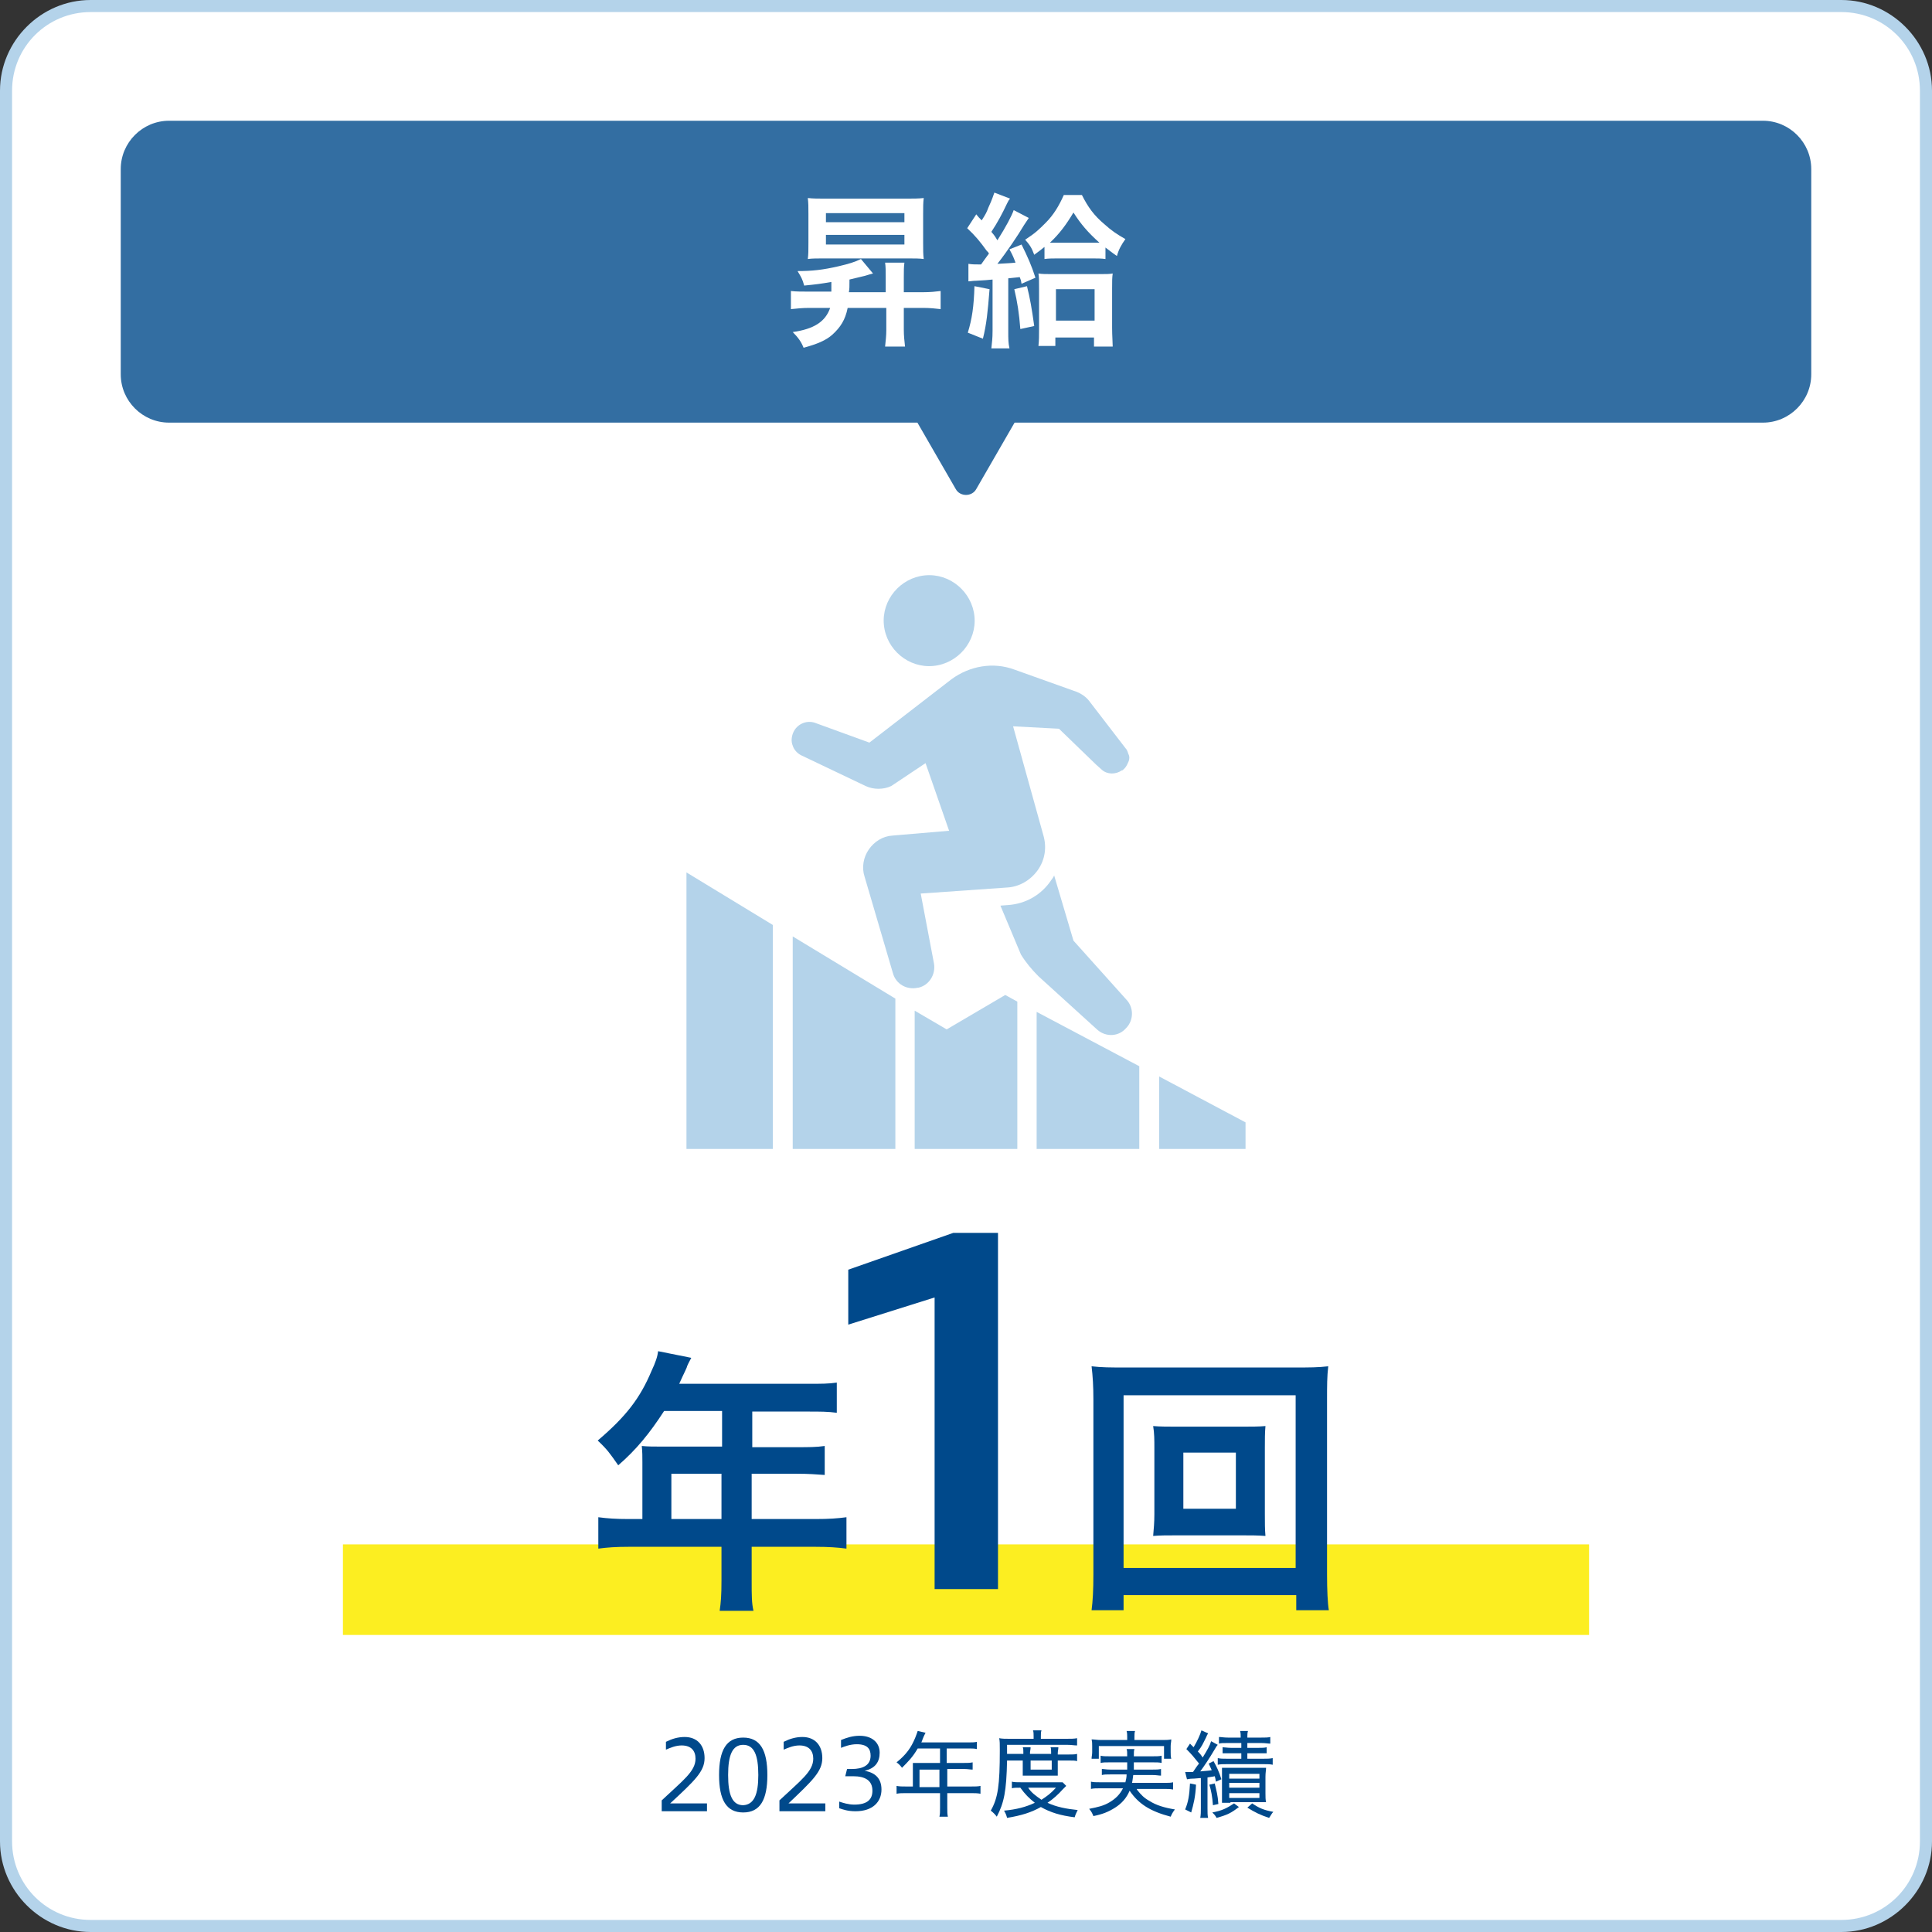 <?xml version="1.0" encoding="utf-8"?>
<!-- Generator: Adobe Illustrator 28.0.0, SVG Export Plug-In . SVG Version: 6.00 Build 0)  -->
<svg version="1.1" id="レイヤー_1" xmlns="http://www.w3.org/2000/svg" xmlns:xlink="http://www.w3.org/1999/xlink" x="0px"
	 y="0px" width="320px" height="320px" viewBox="0 0 320 320" style="enable-background:new 0 0 320 320;" xml:space="preserve">
<rect x="0" y="0" width="320" height="320" fill="#333333" stroke="none"/>
<style type="text/css">
	.st0{fill:#FFFFFF;}
	.st1{fill:#B4D3EA;}
	.st2{fill:#336EA2;}
	.st3{fill:#00498B;}
	.st4{fill:#FCEE21;}
</style>
<g>
	<path class="st0" d="M15,319c-7.7,0-14-6.3-14-14V15C1,7.3,7.3,1,15,1h290c7.7,0,14,6.3,14,14v290c0,7.7-6.3,14-14,14H15z"/>
	<path class="st1" d="M305,2c7.2,0,13,5.8,13,13v290c0,7.2-5.8,13-13,13H15c-7.2,0-13-5.8-13-13V15C2,7.8,7.8,2,15,2H305 M305,0H15
		C6.8,0,0,6.8,0,15v290c0,8.2,6.8,15,15,15h290c8.2,0,15-6.8,15-15V15C320,6.8,313.2,0,305,0L305,0z"/>
</g>
<g>
	<path class="st2" d="M161.7,81l16.5-28.6c0.8-1.3-0.2-3-1.7-3h-33c-1.5,0-2.5,1.7-1.7,3L158.3,81C159,82.3,161,82.3,161.7,81z"/>
	<path class="st2" d="M292,70H28c-4.4,0-8-3.6-8-8V28c0-4.4,3.6-8,8-8h264c4.4,0,8,3.6,8,8v34C300,66.4,296.4,70,292,70z"/>
	<g>
		<path class="st0" d="M137.7,48.3c0-0.7,0-0.7,0-1.6c-1.7,0.3-2.5,0.4-4.5,0.6c-0.3-1.1-0.5-1.4-1.1-2.4c2.4,0,4.2-0.2,6.8-0.8
			c1.7-0.4,2.7-0.7,3.7-1.2l2,2.4c-0.4,0.1-0.4,0.1-1.4,0.4c-0.8,0.2-1.2,0.3-2.5,0.6c0,1.3,0,1.5-0.1,2.1h6.1v-2.6
			c0-1,0-1.6-0.1-2.3h3.2c-0.1,0.7-0.1,1.3-0.1,2.4v2.5h3.2c1.2,0,2.1-0.1,2.9-0.2v3c-0.8-0.1-1.8-0.2-2.9-0.2h-3.2v3.6
			c0,1.1,0.1,1.8,0.2,2.8h-3.3c0.1-1,0.2-1.8,0.2-2.7V51h-6.4c-0.4,2-1.2,3.2-2.5,4.4c-1.1,1-2.6,1.6-4.8,2.2
			c-0.4-1-0.9-1.7-1.8-2.6c3.5-0.5,5.4-1.7,6.2-4H134c-1.1,0-2,0.1-3,0.2v-3c0.8,0.1,1.9,0.1,3,0.1H137.7z M136.6,42.8
			c-1.3,0-2.1,0-2.8,0.1c0.1-0.8,0.1-1.4,0.1-2.7v-4.7c0-1.3,0-1.8-0.1-2.7c0.9,0.1,1.7,0.1,3.3,0.1h12.6c1.6,0,2.4,0,3.3-0.1
			c-0.1,0.8-0.1,1.4-0.1,2.7v4.7c0,1.3,0,1.9,0.1,2.7c-0.7-0.1-1.5-0.1-2.9-0.1H136.6z M136.8,36.8h13v-1.5h-13V36.8z M136.8,40.5
			h13v-1.6h-13V40.5z"/>
		<path class="st0" d="M163.9,47.9c-0.3,3.8-0.5,5.8-1.1,8.2l-2.5-1c0.7-2.3,1-4.3,1.1-7.7L163.9,47.9z M160.4,43.7
			c0.6,0.1,1.2,0.1,1.7,0.1c0.1,0,0.3,0,0.4,0c0.5-0.7,0.7-1,1.3-1.8c-0.1-0.2-0.1-0.2-0.4-0.5c-1-1.4-1.9-2.5-3.2-3.7l1.5-2.3
			c0.4,0.5,0.4,0.5,0.9,1c0.7-1.1,0.8-1.3,1.1-2.1c0.7-1.5,0.8-2,1-2.5l2.6,1c-0.2,0.2-0.3,0.4-0.5,0.8c-0.8,1.7-1.6,3.2-2.6,4.7
			c0.6,0.7,0.7,0.9,1,1.4c1.4-2.2,2.4-4.1,2.7-5l2.5,1.3c-0.2,0.3-0.4,0.6-0.8,1.2c-1,1.7-2.9,4.5-4.4,6.4c1.6-0.1,2.1-0.1,3-0.2
			c-0.3-0.8-0.4-1.1-1-2.2l2-0.8c1,2,1.7,3.6,2.3,5.5l-2.3,1c-0.1-0.6-0.1-0.6-0.3-1.1c-1,0.1-1,0.1-1.9,0.2v8.7c0,1.4,0,2,0.2,2.9
			h-3c0.1-1,0.2-1.6,0.2-2.9v-8.5c-1,0.1-1,0.1-2.7,0.2c-0.6,0-0.9,0.1-1.3,0.1L160.4,43.7z M170.1,47.4c0.5,2,0.8,3.7,1.2,6.6
			l-2.3,0.5c-0.2-2.6-0.5-4.5-1-6.6L170.1,47.4z M173,40.9c-0.6,0.5-0.9,0.7-1.7,1.3c-0.4-1.1-0.7-1.6-1.5-2.5
			c1.7-1.1,2.3-1.7,3.4-2.8c1.3-1.3,2.2-2.8,3-4.6h3c1,2,2,3.4,3.8,4.9c1.1,1,2,1.6,3.4,2.4c-0.7,1-1.1,1.7-1.4,2.8
			c-0.9-0.6-1.2-0.9-1.9-1.4v1.9c-0.7-0.1-1.3-0.1-2.5-0.1h-5.1c-1.1,0-1.8,0-2.5,0.1V40.9z M174.9,57.3H172
			c0.1-0.9,0.1-1.8,0.1-2.8v-6.7c0-1.4,0-1.8-0.1-2.5c0.6,0.1,1.3,0.1,2.3,0.1h7.8c1,0,1.7,0,2.2-0.1c-0.1,0.7-0.1,1.2-0.1,2.5v6.5
			c0,1.3,0.1,2.5,0.1,3.1h-3.1v-1.5h-6.4V57.3z M180.8,40.2c0.6,0,0.9,0,1.3,0c-1.9-1.7-3.1-3.1-4.3-5c-1.2,2-2.3,3.5-3.9,5
			c0.5,0,0.8,0,1.4,0H180.8z M174.9,53.1h6.4v-5.2h-6.4V53.1z"/>
	</g>
</g>
<g>
	<g>
		<g>
			<path class="st3" d="M109.6,300v-1.8c3.5-3.3,5.6-4.8,5.6-6.9c0-1.3-0.7-2.2-2.3-2.2c-1,0-1.9,0.4-2.6,0.7v-1.3
				c1-0.5,2-0.8,3.1-0.8c2.1,0,3.3,1.4,3.3,3.5c0,2.2-1.6,3.7-5.7,7.5h6.1v1.3H109.6z"/>
			<path class="st3" d="M119.1,294c0-4.1,1.2-6.2,4-6.2c2.8,0,4,2.1,4,6.2c0,4.1-1.2,6.2-4,6.2C120.3,300.2,119.1,298.1,119.1,294z
				 M125.6,294c0-3.3-0.7-5-2.5-5c-1.8,0-2.5,1.7-2.5,5c0,3.3,0.7,5,2.5,5C124.9,298.9,125.6,297.2,125.6,294z"/>
			<path class="st3" d="M129.1,300v-1.8c3.5-3.3,5.6-4.8,5.6-6.9c0-1.3-0.7-2.2-2.3-2.2c-1,0-1.9,0.4-2.6,0.7v-1.3
				c1-0.5,2-0.8,3.1-0.8c2.1,0,3.3,1.4,3.3,3.5c0,2.2-1.6,3.7-5.6,7.5h6.1v1.3H129.1z"/>
			<path class="st3" d="M139,298.4c0.6,0.2,1.5,0.5,2.5,0.5c2.2,0,3-0.9,3-2.3c0-1.7-1.2-2.4-3.2-2.4h-1.3l0.3-1.2h0.8
				c1.8,0,3.1-0.6,3.1-2.2c0-1.1-0.5-1.9-2.3-1.9c-1.1,0-2.1,0.4-2.6,0.6v-1.3c1-0.4,1.9-0.7,3.1-0.7c2,0,3.3,1.1,3.3,2.8
				c0,1.5-0.7,2.6-2.5,3c1.8,0.3,2.8,1.3,2.8,3.1c0,2-1.4,3.6-4.3,3.6c-1.3,0-2.1-0.3-2.7-0.5V298.4z"/>
			<path class="st3" d="M151.2,292.9c0-0.3,0-0.6,0-0.9c0.3,0,0.7,0,1.1,0h3.4v-2.4H152c-0.8,1.4-1.6,2.2-2.6,3.2
				c-0.3-0.4-0.5-0.6-0.9-0.9c1.6-1.3,2.4-2.4,3.1-4.1c0.2-0.5,0.3-0.8,0.4-1.1l1.3,0.3c-0.1,0.2-0.1,0.2-0.2,0.4
				c-0.1,0.2-0.1,0.2-0.3,0.7c-0.1,0.3-0.1,0.3-0.2,0.5h7.7c0.7,0,1.1,0,1.5-0.1v1.2c-0.4-0.1-0.8-0.1-1.5-0.1h-3.5v2.4h2.8
				c0.7,0,1,0,1.5-0.1v1.2c-0.4,0-0.8-0.1-1.4-0.1h-2.8v2.9h3.9c0.7,0,1.2,0,1.6-0.1v1.3c-0.5-0.1-1-0.1-1.6-0.1h-3.9v2.4
				c0,0.7,0,1.1,0.1,1.5h-1.4c0.1-0.4,0.1-0.8,0.1-1.5v-2.4h-5.6c-0.7,0-1.1,0-1.6,0.1v-1.3c0.5,0.1,0.9,0.1,1.6,0.1h1.1V292.9z
				 M155.6,296v-2.9h-3.3v2.9H155.6z"/>
			<path class="st3" d="M166.8,291.6c-0.1,5.1-0.5,7-1.7,9.3c-0.3-0.4-0.6-0.7-1-1c1.2-2.1,1.5-4.2,1.5-10c0-1.1,0-1.5-0.1-2
				c0.5,0.1,1,0.1,1.7,0.1h4v-0.4c0-0.4,0-0.7-0.1-1h1.4c-0.1,0.3-0.1,0.6-0.1,1v0.4h4.2c0.8,0,1.3,0,1.8-0.1v1.2
				c-0.5,0-0.9-0.1-1.6-0.1h-10v1.5h2.7v-0.2c0-0.4,0-0.7-0.1-0.9h1.3c0,0.4-0.1,0.6-0.1,0.9v0.2h3.5v-0.2c0-0.4,0-0.7-0.1-0.9h1.3
				c0,0.3-0.1,0.6-0.1,1v0.2h1.8c0.7,0,1,0,1.4-0.1v1.2c-0.3-0.1-0.7-0.1-1.4-0.1h-1.8v1.5c0,0.4,0,0.7,0,1c-0.3,0-0.4,0-1,0h-3.7
				c-0.6,0-0.9,0-1.1,0c0-0.3,0-0.6,0-1v-1.5H166.8z M176.6,295.8c-0.2,0.2-0.3,0.3-0.6,0.6c-0.7,0.8-1.6,1.6-2.5,2.2
				c1.5,0.7,3.1,1,5,1.2c-0.2,0.4-0.4,0.8-0.5,1.2c-2.4-0.3-4-0.8-5.6-1.7c-1.6,0.9-3.2,1.4-5.6,1.8c-0.1-0.4-0.2-0.7-0.5-1.2
				c2.1-0.2,3.6-0.6,5.1-1.3c-1-0.8-1.6-1.4-2.4-2.5c-0.7,0-1.1,0-1.4,0.1v-1.1c0.4,0.1,0.8,0.1,1.6,0.1h5.6c0.5,0,0.8,0,1.2,0
				L176.6,295.8z M170.3,296.1c0.5,0.8,1.2,1.3,2.2,2c0.9-0.6,1.5-1,2.4-2H170.3z M170.7,293.1h3.5v-1.5h-3.5V293.1z"/>
			<path class="st3" d="M188.3,296.4c0.7,0.9,1.2,1.4,2.1,1.9c1.1,0.7,2.4,1.1,4.2,1.4c-0.3,0.4-0.5,0.7-0.7,1.2
				c-3.4-0.9-5.3-2.1-6.8-4.3c-0.5,1.2-1.3,2.1-2.4,2.8c-1.1,0.7-2.1,1.1-3.6,1.4c-0.2-0.5-0.3-0.7-0.7-1.2c1.5-0.3,2.4-0.5,3.4-1.1
				c1-0.6,1.7-1.3,2.2-2.3h-3.8c-0.6,0-1.1,0-1.5,0.1v-1.2c0.4,0.1,0.8,0.1,1.5,0.1h4.2c0.1-0.4,0.2-0.8,0.2-1.3h-2.7
				c-0.7,0-1,0-1.4,0.1V293c0.4,0,0.7,0.1,1.4,0.1h2.8c0-0.6,0-0.8,0-1.2h-2.9c-0.7,0-1.1,0-1.5,0.1v-1.2c0.4,0.1,0.8,0.1,1.5,0.1
				h2.9c0-0.7,0-0.9-0.1-1.2h1.3c-0.1,0.3-0.1,0.5-0.1,1.2h3.1c0.7,0,1.1,0,1.5-0.1v1.2c-0.4-0.1-0.8-0.1-1.5-0.1h-3.1
				c0,0.6,0,0.9,0,1.2h3.1c0.7,0,0.9,0,1.4-0.1v1.1c-0.4,0-0.7-0.1-1.4-0.1h-3.2c-0.1,0.6-0.1,0.9-0.2,1.3h5.3c0.7,0,1.1,0,1.5-0.1
				v1.2c-0.5-0.1-0.9-0.1-1.5-0.1H188.3z M186.7,287.7c0-0.4,0-0.6-0.1-1h1.4c-0.1,0.3-0.1,0.6-0.1,1v0.5h4.5c0.7,0,1.1,0,1.6-0.1
				c0,0.4-0.1,0.7-0.1,1.1v1c0,0.4,0,0.8,0.1,1.1h-1.2v-2.1h-10.8v2.1h-1.2c0-0.4,0.1-0.6,0.1-1.1v-1c0-0.4,0-0.7-0.1-1.1
				c0.5,0,0.9,0.1,1.6,0.1h4.3V287.7z"/>
			<path class="st3" d="M198.1,295.6c-0.1,2-0.4,3.2-0.8,4.6l-1-0.5c0.5-1.2,0.7-2.3,0.8-4.3L198.1,295.6z M196.3,293.5
				c0.3,0,0.4,0,0.7,0c0.2,0,0.2,0,0.6,0c0.5-0.7,0.5-0.8,1-1.4c-0.8-1-1.2-1.5-2.1-2.4l0.6-0.9c0.3,0.3,0.4,0.4,0.6,0.6
				c0.6-1,1.1-2.1,1.3-2.8l1.1,0.5c-0.1,0.2-0.2,0.3-0.3,0.6c-0.6,1.2-0.7,1.5-1.4,2.4c0.5,0.5,0.6,0.7,0.8,1c0.8-1.3,1.2-2,1.4-2.7
				l1.1,0.6c-0.2,0.2-0.3,0.4-0.6,0.9c-0.7,1.2-1.7,2.7-2.3,3.5c1-0.1,1.4-0.1,1.9-0.2c-0.2-0.5-0.3-0.6-0.5-1.1l0.8-0.4
				c0.5,0.9,0.9,1.7,1.3,3l-0.9,0.4c-0.1-0.5-0.1-0.6-0.2-0.9c-0.4,0.1-0.7,0.1-1.2,0.2v5.1c0,0.7,0,1.2,0.1,1.6h-1.3
				c0.1-0.5,0.1-1,0.1-1.6v-5c-1.2,0.1-1.2,0.1-1.4,0.1c-0.5,0-0.7,0.1-0.9,0.1L196.3,293.5z M201.2,295.4c0.3,1.3,0.5,1.9,0.6,3.4
				l-0.9,0.2c-0.1-1.4-0.3-2.5-0.6-3.4L201.2,295.4z M205.2,299.3c-1.3,1-1.9,1.3-3.7,1.8c-0.2-0.4-0.4-0.6-0.7-0.9
				c1.6-0.3,2.4-0.7,3.6-1.5L205.2,299.3z M203.3,288.7c-0.7,0-1.1,0-1.4,0.1v-1.1c0.4,0,0.8,0.1,1.5,0.1h2.1c0-0.5,0-0.7-0.1-1.1
				h1.3c-0.1,0.4-0.1,0.6-0.1,1.1h2.3c0.7,0,1.1,0,1.5-0.1v1.1c-0.4,0-0.8-0.1-1.5-0.1h-2.3v0.8h1.8c0.6,0,1,0,1.4-0.1v1
				c-0.4,0-0.7,0-1.4,0h-1.8v0.9h2.7c0.6,0,1,0,1.5-0.1v1.1c-0.4-0.1-0.9-0.1-1.5-0.1h-6.1c-0.6,0-1.1,0-1.5,0.1v-1.1
				c0.5,0.1,0.8,0.1,1.5,0.1h2.4v-0.9h-1.7c-0.6,0-1,0-1.4,0v-1c0.3,0,0.8,0.1,1.4,0.1h1.7v-0.8H203.3z M203.8,298.6
				c-0.5,0-1,0-1.4,0c0-0.3,0-0.9,0-1.5v-2.9c0-0.6,0-0.9,0-1.4c0.4,0,0.7,0,1.4,0h4.5c0.7,0,1,0,1.4,0c0,0.4-0.1,0.8-0.1,1.5v2.7
				c0,0.6,0,1.1,0.1,1.5c-0.4,0-0.8,0-1.3,0H203.8z M203.6,294.6h5v-0.8h-5V294.6z M203.6,296.1h5v-0.8h-5V296.1z M203.6,297.8h5
				V297h-5V297.8z M207.4,298.7c1.2,0.8,1.9,1.1,3.5,1.4c-0.3,0.3-0.4,0.6-0.7,1c-1.5-0.5-2.3-0.9-3.6-1.7L207.4,298.7z"/>
		</g>
	</g>
</g>
<g>
	<rect x="56.8" y="255.8" class="st4" width="206.4" height="15"/>
	<g>
		<g>
			<g>
				<path class="st3" d="M106.4,242.2c0-1,0-1.7-0.1-2.7c1,0.1,2,0.1,3.2,0.1h10.1v-5.9h-9.6c-2.4,3.7-4.6,6.4-7.6,9
					c-1.4-2-1.8-2.6-3.4-4.1c4.7-4,7-7,8.9-11.5c0.7-1.5,1-2.4,1.1-3.3l5.5,1.1c-0.3,0.6-0.4,0.7-0.7,1.4c0,0.2-0.5,1.1-1.3,2.9
					h21.4c2.2,0,3.3,0,4.7-0.2v5c-1.5-0.2-2.7-0.2-4.7-0.2h-9.3v5.9h7.3c2.1,0,3.3,0,4.7-0.2v4.8c-1.4-0.1-2.6-0.2-4.6-0.2h-7.5v7.5
					h10.6c2.2,0,3.6-0.1,5.1-0.3v5.2c-1.5-0.2-3-0.3-5.1-0.3h-10.6v5.7c0,2.4,0,3.6,0.3,4.9h-5.6c0.2-1.4,0.3-2.5,0.3-5v-5.6h-15.4
					c-2.1,0-3.5,0.1-5,0.3v-5.2c1.5,0.2,2.9,0.3,5,0.3h2.3V242.2z M119.5,251.6v-7.5h-8.3v7.5H119.5z"/>
				<path class="st3" d="M154.8,263.3v-48.4l-14.3,4.5v-9.1l17.4-6.1h7.4v59H154.8z"/>
				<path class="st3" d="M214.7,266.7v-2.5h-28.6v2.5h-5.3c0.2-1.5,0.3-3.4,0.3-5.9v-29c0-2.2-0.1-3.8-0.3-5.5
					c1.7,0.2,3.1,0.2,5.4,0.2h28.4c2.3,0,3.7,0,5.4-0.2c-0.2,1.7-0.2,3.2-0.2,5.5v29c0,2.5,0.1,4.8,0.3,5.9H214.7z M186.1,259.7
					h28.5v-28.6h-28.5V259.7z M205.2,236.3c2,0,3.3,0,4.4-0.1c-0.1,1.1-0.1,2.2-0.1,3.6v11c0,1.5,0,2.5,0.1,3.6
					c-1.3-0.1-2.4-0.1-4.4-0.1h-9.8c-2.3,0-3.1,0-4.4,0.1c0.1-1.2,0.2-2.2,0.2-3.6v-11c0-1.3,0-2.4-0.2-3.6c1.2,0.1,2.4,0.1,4.4,0.1
					H205.2z M196,249.9h8.7v-9.3H196V249.9z"/>
			</g>
		</g>
	</g>
</g>
<g>
	<g>
		<path class="st1" d="M154.6,110.3c4.1-0.4,7.2-4.1,6.8-8.2c-0.4-4.1-4.1-7.2-8.2-6.8c-4.1,0.4-7.2,4.1-6.8,8.2
			C146.8,107.6,150.5,110.7,154.6,110.3z"/>
		<path class="st1" d="M181.8,170.6c1.4,1.2,3.5,1.1,4.7-0.3l0.1-0.1c1.2-1.3,1.2-3.4-0.1-4.7l-8.7-9.7l-3.2-10.8
			c-0.1,0.3-0.3,0.5-0.5,0.8c-1.6,2.4-4.2,3.9-7.1,4.1l-1.3,0.1l3.4,8.1c0.8,1.3,1.8,2.5,2.9,3.6L181.8,170.6z"/>
		<path class="st1" d="M182.5,127.5c0.9,0.8,2.3,0.8,3.3,0.1l0.1,0c0.4-0.3,0.7-0.7,0.9-1.2c0.5-0.9,0.1-1.5,0.1-1.5
			c-0.1-0.3-0.2-0.7-0.5-1l-6-7.8c-0.6-0.8-1.6-1.4-2.6-1.7l-9.8-3.5c-3.5-1.3-7.4-0.6-10.4,1.6l-13.6,10.5l-8.8-3.2
			c-1.4-0.6-3,0-3.7,1.3l-0.1,0.2c-0.3,0.7-0.4,1.5-0.1,2.2c0.2,0.7,0.8,1.3,1.4,1.6l10.7,5.1c1.3,0.6,2.9,0.6,4.2,0l5.7-3.8
			l3.9,11.2l-9.4,0.8c-1.6,0.1-3,1-3.9,2.3c-0.9,1.3-1.2,3-0.7,4.5l4.7,16c0.5,1.8,2.3,2.8,4.1,2.4l0.1,0c1.8-0.4,2.9-2.2,2.6-4
			l-2.2-11.6l14.3-1c2-0.1,3.9-1.2,5.1-2.9c1.2-1.7,1.5-3.8,0.9-5.8l-0.5-1.8l-4.5-16.2l7.6,0.4l6.1,5.9L182.5,127.5z"/>
		<polygon class="st1" points="156.8,170.5 151.5,167.4 151.5,190.3 168.5,190.3 168.5,165.9 166.5,164.8 		"/>
		<polygon class="st1" points="171.7,190.3 188.7,190.3 188.7,176.6 171.7,167.6 		"/>
		<polygon class="st1" points="192,178.3 192,190.3 206.3,190.3 206.3,185.9 		"/>
		<polygon class="st1" points="131.3,190.3 148.3,190.3 148.3,165.4 131.3,155.1 		"/>
		<polygon class="st1" points="113.7,190.3 128,190.3 128,153.2 113.7,144.5 		"/>
	</g>
</g>
</svg>
